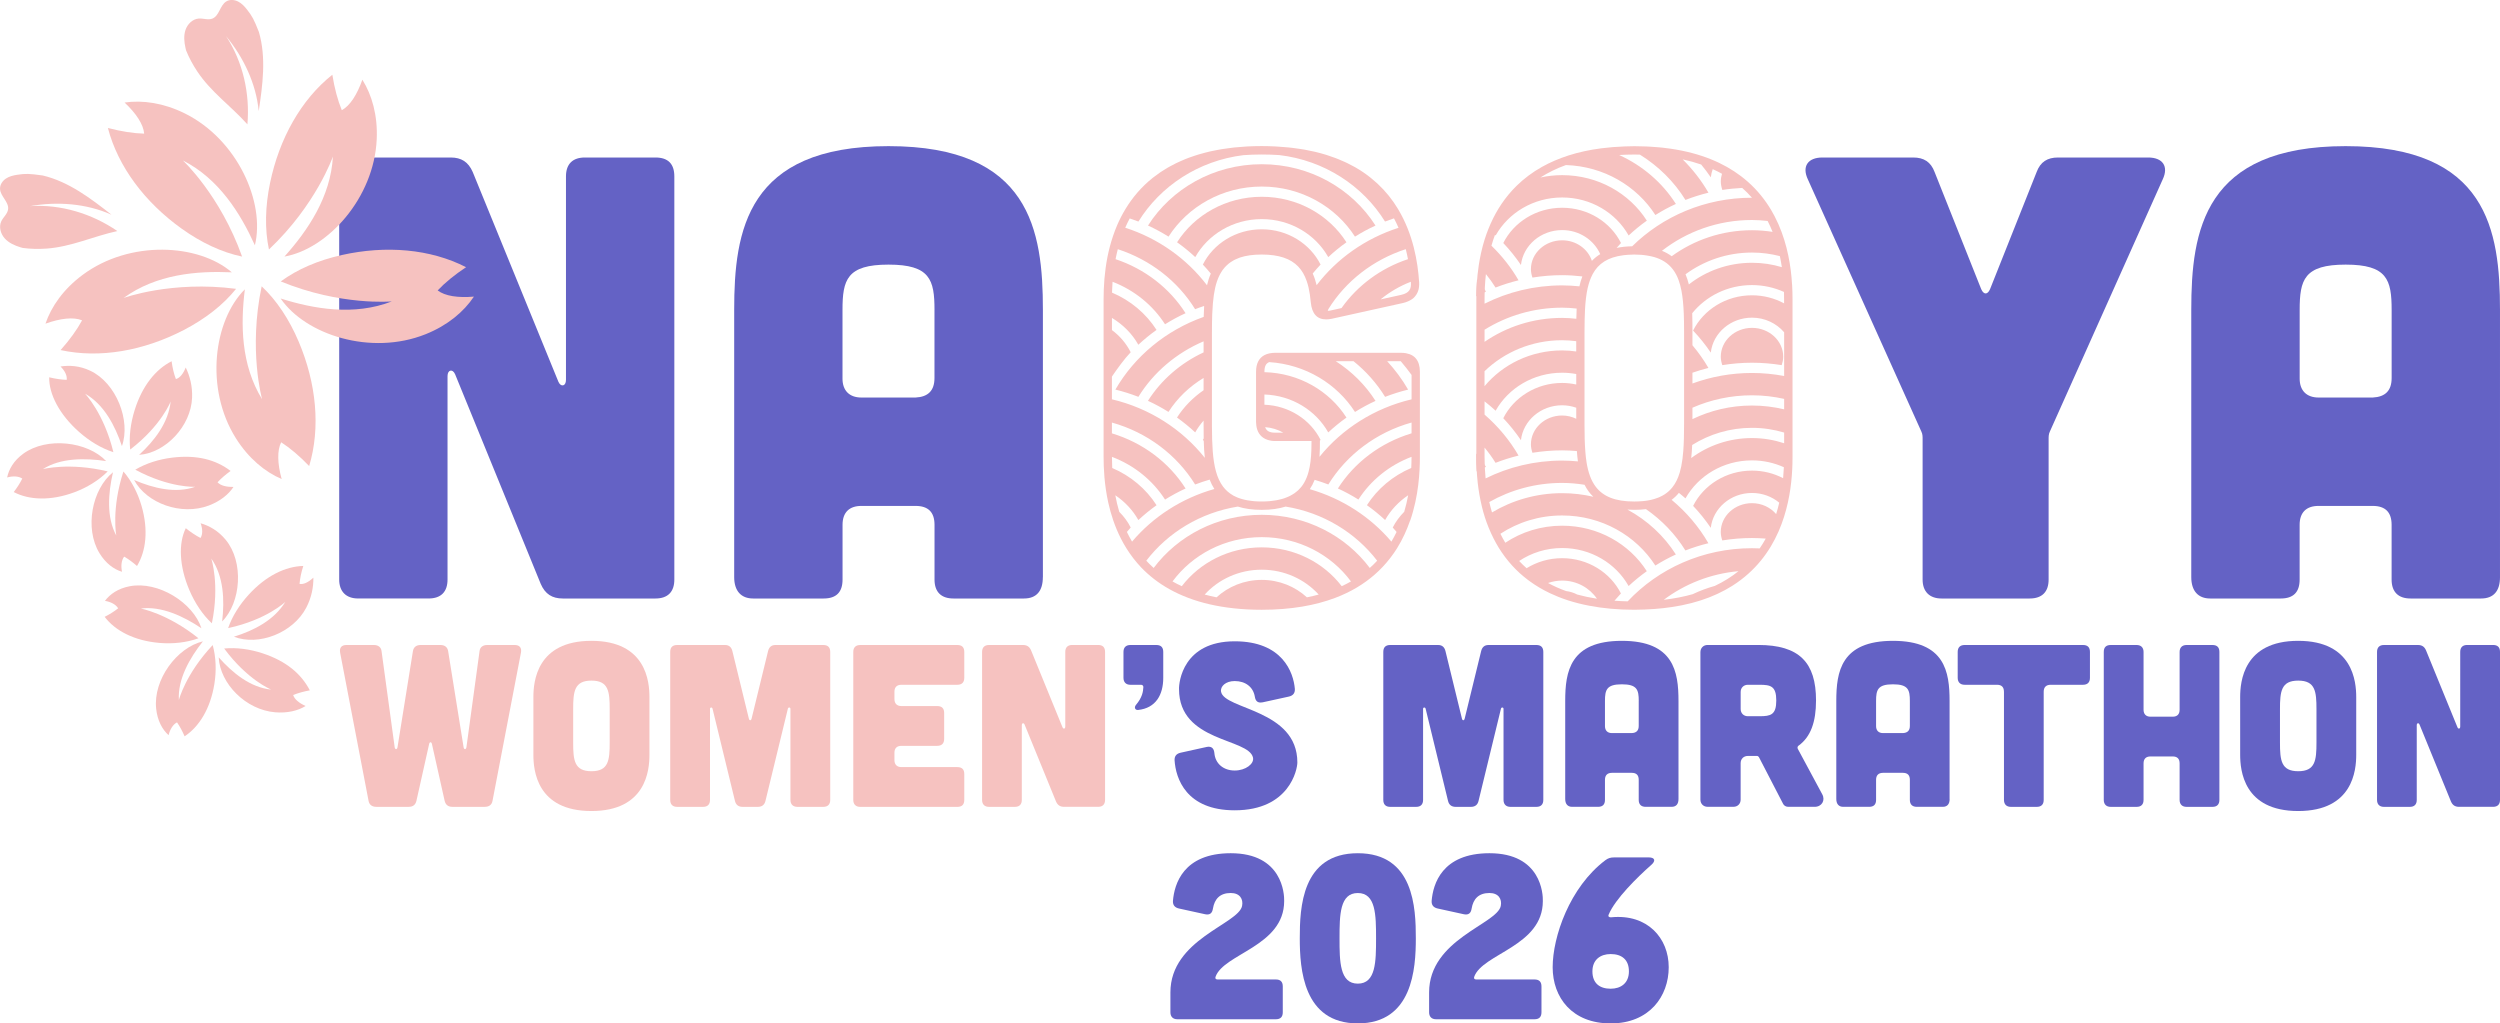 <?xml version="1.0" encoding="UTF-8"?>
<svg id="_レイヤー_2" data-name="レイヤー 2" xmlns="http://www.w3.org/2000/svg" viewBox="0 0 900 368.42">
  <defs>
    <style>
      .cls-1 {
        fill: #f6c2c0;
      }

      .cls-2 {
        fill: #6462c5;
      }
    </style>
  </defs>
  <g id="_ベース" data-name="ベース">
    <g>
      <g>
        <path class="cls-2" d="M375.43,207.75c0,4.99-2.27,7.71-6.8,7.71h-25.4c-4.31,0-6.8-2.27-6.8-6.8v-19.73c0-4.54-2.27-6.8-6.81-6.8h-19.5c-4.31,0-6.8,2.27-6.8,6.8v19.73c0,4.54-2.27,6.8-6.8,6.8h-25.4c-4.31,0-6.81-2.72-6.81-7.71v-96.17c0-28.58,4.54-58.97,55.57-58.97s55.57,30.39,55.57,58.97v96.17ZM336.42,111.59c0-10.89-1.59-16.33-16.56-16.33s-16.56,5.44-16.56,16.33v24.72c0,4.31,2.5,6.8,6.8,6.8h19.5c4.54-.23,6.81-2.49,6.81-7.03v-24.49Z"/>
        <path class="cls-2" d="M688.74,56.7c3.86,0,6.35,1.59,7.71,5.22l16.79,42.19c.91,2.04,2.27,2.04,3.17,0l16.78-42.19c1.36-3.63,3.85-5.22,7.71-5.22h32.43c5.22,0,7.49,3.17,5.22,7.94l-40.6,90.72c-.45.91-.45,1.82-.45,2.72v50.58c0,4.31-2.27,6.8-6.81,6.8h-31.75c-4.31,0-6.8-2.5-6.8-6.8v-50.58c0-.91,0-1.81-.45-2.72l-40.83-90.72c-2.27-4.76,0-7.94,5.22-7.94h32.66Z"/>
        <g>
          <path class="cls-2" d="M162.24,56.7c3.86,0,6.35,1.59,7.94,5.22l30.85,75.53c.91,2.04,2.72,1.59,2.72-.68V63.5c0-4.54,2.49-6.8,6.8-6.8h25.41c4.53,0,6.8,2.27,6.8,6.8v145.16c0,4.31-2.27,6.8-6.8,6.8h-33.34c-3.85,0-6.35-1.59-7.94-5.22l-30.85-75.53c-.91-2.04-2.72-1.59-2.72.68v73.26c0,4.31-2.27,6.8-6.8,6.8h-25.4c-4.31,0-6.8-2.5-6.8-6.8V63.5c0-4.54,2.5-6.8,6.8-6.8h33.34Z"/>
          <path class="cls-2" d="M900,207.75c0,4.99-2.27,7.71-6.81,7.71h-25.4c-4.31,0-6.81-2.27-6.81-6.8v-19.73c0-4.54-2.27-6.8-6.8-6.8h-19.5c-4.31,0-6.81,2.27-6.81,6.8v19.73c0,4.54-2.27,6.8-6.8,6.8h-25.41c-4.31,0-6.8-2.72-6.8-7.71v-96.17c0-28.58,4.54-58.97,55.57-58.97s55.57,30.39,55.57,58.97v96.17ZM860.99,111.59c0-10.89-1.59-16.33-16.55-16.33s-16.56,5.44-16.56,16.33v24.72c0,4.31,2.5,6.8,6.81,6.8h19.5c4.54-.23,6.8-2.49,6.8-7.03v-24.49Z"/>
        </g>
        <g>
          <path class="cls-2" d="M416.28,232.2c1.66,0,2.49.83,2.49,2.5v9.32c0,6.08-2.66,10.9-9.07,11.57-1.08.08-1.5-.92-.75-1.83,2.25-2.66,2.58-4.74,2.66-6.41,0-.5-.33-.83-.83-.83h-3.83c-1.58,0-2.5-.92-2.5-2.5v-9.32c0-1.66.92-2.5,2.5-2.5h9.32Z"/>
          <path class="cls-2" d="M454.48,252.84c-1.67.33-2.5-.42-2.75-2.08-.58-3.41-3.33-5.58-7.24-5.58-3.25,0-5.24,1.91-4.91,3.83,1.17,6.49,27.47,6.33,27.47,25.47,0,2.5-2.83,17.23-22.56,17.23-17.48,0-21.22-11.48-21.64-17.98-.08-1.5.66-2.41,2.16-2.75l9.41-2.08c1.66-.33,2.58.42,2.75,2.16.33,3.99,3.41,6.33,7.33,6.33s7.07-2.42,6.58-4.66c-1.58-7.07-26.63-5.49-26.63-24.63-.08-2.5,1.41-17.23,20.06-17.23,17.15,0,21.14,11.15,21.64,17.15.08,1.5-.66,2.41-2.16,2.75l-9.49,2.08Z"/>
          <path class="cls-2" d="M517.72,232.2c1.5,0,2.33.83,2.66,2.25l5.91,24.22c.17.83.83.83,1,0l5.91-24.22c.33-1.41,1.17-2.25,2.66-2.25h17.23c1.66,0,2.5.83,2.5,2.5v53.27c0,1.58-.83,2.5-2.5,2.5h-9.32c-1.58,0-2.5-.92-2.5-2.5v-32.79c0-.58-.75-.67-.92-.08l-8.07,33.21c-.33,1.42-1.25,2.16-2.75,2.16h-5.49c-1.5,0-2.42-.75-2.75-2.16l-8.07-33.21c-.16-.58-.91-.5-.91.08v32.79c0,1.58-.83,2.5-2.5,2.5h-9.32c-1.67,0-2.5-.92-2.5-2.5v-53.27c0-1.66.83-2.5,2.5-2.5h17.23Z"/>
          <path class="cls-2" d="M604.26,287.63c0,1.83-.83,2.83-2.5,2.83h-9.32c-1.58,0-2.5-.83-2.5-2.5v-7.24c0-1.66-.83-2.5-2.49-2.5h-7.16c-1.58,0-2.5.83-2.5,2.5v7.24c0,1.66-.83,2.5-2.5,2.5h-9.32c-1.58,0-2.49-1-2.49-2.83v-35.29c0-10.48,1.66-21.64,20.39-21.64s20.39,11.15,20.39,21.64v35.29ZM589.95,252.34c0-3.99-.58-5.99-6.08-5.99s-6.08,2-6.08,5.99v9.07c0,1.58.92,2.5,2.5,2.5h7.16c1.66-.08,2.49-.92,2.49-2.58v-8.99Z"/>
          <path class="cls-2" d="M656.02,285.97c1.17,2.16-.17,4.49-2.75,4.49h-9.49c-.83,0-1.58-.42-1.91-1.17l-8.66-16.73c-.17-.25-.42-.42-.67-.42h-3.33c-1.5,0-2.58,1.08-2.58,2.58v13.15c0,1.5-1.08,2.58-2.58,2.58h-9.32c-1.5,0-2.58-1.08-2.58-2.58v-53.1c0-1.5,1.08-2.58,2.58-2.58h18.23c14.81,0,20.81,6.33,20.81,19.97,0,7.74-1.91,13.15-6.33,16.31-.33.25-.42.66-.25,1.08l8.82,16.4ZM629.22,246.52c-1.5,0-2.58,1.08-2.58,2.58v6.16c0,1.5,1.08,2.58,2.58,2.58h4.25c3.99,0,5.99-.5,5.99-5.66s-2-5.66-5.99-5.66h-4.25Z"/>
          <path class="cls-2" d="M701.87,287.63c0,1.83-.83,2.83-2.5,2.83h-9.32c-1.58,0-2.5-.83-2.5-2.5v-7.24c0-1.66-.83-2.5-2.5-2.5h-7.16c-1.58,0-2.5.83-2.5,2.5v7.24c0,1.66-.83,2.5-2.5,2.5h-9.32c-1.58,0-2.5-1-2.5-2.83v-35.29c0-10.48,1.67-21.64,20.39-21.64s20.39,11.15,20.39,21.64v35.29ZM687.55,252.34c0-3.99-.58-5.99-6.08-5.99s-6.08,2-6.08,5.99v9.07c0,1.58.92,2.5,2.5,2.5h7.16c1.67-.08,2.5-.92,2.5-2.58v-8.99Z"/>
          <path class="cls-2" d="M721.42,249.02c0-1.66-.83-2.5-2.5-2.5h-11.65c-1.58,0-2.5-.92-2.5-2.5v-9.32c0-1.66.92-2.5,2.5-2.5h42.61c1.66,0,2.5.83,2.5,2.5v9.32c0,1.58-.83,2.5-2.5,2.5h-11.65c-1.58,0-2.5.83-2.5,2.5v38.95c0,1.58-.83,2.5-2.49,2.5h-9.32c-1.58,0-2.49-.92-2.49-2.5v-38.95Z"/>
          <path class="cls-2" d="M769.18,232.2c1.58,0,2.5.92,2.5,2.5v20.81c0,1.58.91,2.5,2.49,2.5h7.99c1.67,0,2.5-.92,2.5-2.5v-20.81c0-1.58.92-2.5,2.5-2.5h9.32c1.66,0,2.5.83,2.5,2.5v53.27c0,1.58-.83,2.5-2.5,2.5h-9.32c-1.58,0-2.5-.92-2.5-2.5v-13.15c0-1.66-.83-2.5-2.5-2.5h-7.99c-1.58,0-2.49.83-2.49,2.5v13.15c0,1.58-.83,2.5-2.5,2.5h-9.32c-1.58,0-2.5-.92-2.5-2.5v-53.27c0-1.66.83-2.5,2.5-2.5h9.32Z"/>
          <path class="cls-2" d="M848.24,271.74c0,5.5-1.17,20.23-20.89,20.23s-20.89-14.73-20.89-20.23v-20.81c0-5.49,1.17-20.23,20.89-20.23s20.89,14.73,20.89,20.23v20.81ZM833.93,255.34c0-6.41-.41-10.32-6.57-10.32s-6.57,3.91-6.57,10.32v11.98c0,6.41.42,10.32,6.57,10.32s6.57-3.91,6.57-10.32v-11.98Z"/>
          <path class="cls-2" d="M870.45,232.2c1.42,0,2.33.58,2.91,1.91l11.32,27.71c.33.75,1,.58,1-.25v-26.88c0-1.66.92-2.5,2.5-2.5h9.32c1.66,0,2.5.83,2.5,2.5v53.27c0,1.58-.83,2.5-2.5,2.5h-12.24c-1.41,0-2.33-.58-2.91-1.91l-11.32-27.71c-.33-.75-1-.58-1,.25v26.88c0,1.58-.83,2.5-2.49,2.5h-9.32c-1.58,0-2.49-.92-2.49-2.5v-53.27c0-1.66.92-2.5,2.49-2.5h12.24Z"/>
        </g>
        <g>
          <path class="cls-2" d="M459.31,352.61c1.66,0,2.49.83,2.49,2.5v9.32c0,1.66-.83,2.5-2.49,2.5h-35.46c-1.58,0-2.5-.92-2.5-2.5v-7.16c0-19.14,24.47-24.55,25.8-31.13.5-2.5-.83-4.66-4.08-4.66-3.91,0-5.83,2.16-6.41,5.58-.25,1.66-1.08,2.41-2.75,2.08l-9.49-2.08c-1.5-.33-2.25-1.25-2.16-2.75.5-5.99,3.66-17.15,20.81-17.15,18.64,0,19.31,14.73,19.23,17.23,0,16.31-21.81,18.89-24.72,27.3-.17.58.08.92.75.92h20.97Z"/>
          <path class="cls-2" d="M488.81,368.42c-19.72,0-20.89-19.72-20.89-30.63s.66-30.63,20.89-30.63,20.89,19.72,20.89,30.63-1.17,30.63-20.89,30.63ZM482.23,337.8c0,8.41.08,16.31,6.58,16.31s6.57-7.91,6.57-16.31-.08-16.31-6.57-16.31-6.58,7.91-6.58,16.31Z"/>
          <path class="cls-2" d="M552.43,352.61c1.67,0,2.5.83,2.5,2.5v9.32c0,1.66-.83,2.5-2.5,2.5h-35.46c-1.58,0-2.49-.92-2.49-2.5v-7.16c0-19.14,24.47-24.55,25.8-31.13.5-2.5-.83-4.66-4.08-4.66-3.91,0-5.83,2.16-6.41,5.58-.25,1.66-1.08,2.41-2.75,2.08l-9.49-2.08c-1.5-.33-2.25-1.25-2.16-2.75.5-5.99,3.66-17.15,20.81-17.15,18.64,0,19.31,14.73,19.22,17.23,0,16.31-21.8,18.89-24.72,27.3-.17.58.08.92.75.92h20.97Z"/>
          <path class="cls-2" d="M593.5,308.66c2.33,0,2.66,1.25.91,2.75-4.91,4.33-12.98,12.23-15.31,17.89-.25.66.17,1,1,.92,12.98-1.25,20.64,7.49,20.64,17.98s-6.99,20.23-20.89,20.23-20.89-9.32-20.89-20.23,6.08-28.8,18.98-38.53c1-.75,1.91-1,3.08-1h12.49ZM573.27,349.7c0,4.24,2.58,6.24,6.57,6.24,3.66,0,6.57-2,6.57-6.24s-2.58-6.24-6.57-6.24c-3.66,0-6.57,2-6.57,6.24Z"/>
        </g>
      </g>
      <g>
        <g>
          <path class="cls-1" d="M122.45,234.95c-.33-1.75.5-2.75,2.25-2.75h9.9c1.5,0,2.58.75,2.75,2.16l4.74,34.7c.17.83.83.83,1,0l5.57-34.7c.25-1.42,1.25-2.16,2.75-2.16h7.16c1.5,0,2.5.75,2.75,2.16l5.58,34.7c.17.83.83.83,1,0l4.74-34.7c.17-1.42,1.25-2.16,2.75-2.16h9.9c1.75,0,2.58,1,2.25,2.75l-10.24,53.35c-.25,1.42-1.25,2.16-2.75,2.16h-11.73c-1.5,0-2.41-.75-2.75-2.16l-4.58-20.47c-.16-.83-.83-.83-1,0l-4.58,20.47c-.33,1.42-1.25,2.16-2.75,2.16h-11.73c-1.5,0-2.5-.75-2.75-2.16l-10.24-53.35Z"/>
          <path class="cls-1" d="M233.8,271.74c0,5.5-1.17,20.23-20.89,20.23s-20.89-14.73-20.89-20.23v-20.81c0-5.49,1.17-20.23,20.89-20.23s20.89,14.73,20.89,20.23v20.81ZM219.49,255.34c0-6.41-.41-10.32-6.57-10.32s-6.58,3.91-6.58,10.32v11.98c0,6.41.42,10.32,6.58,10.32s6.57-3.91,6.57-10.32v-11.98Z"/>
          <path class="cls-1" d="M261.01,232.2c1.5,0,2.33.83,2.66,2.25l5.91,24.22c.17.83.83.83,1,0l5.91-24.22c.33-1.41,1.17-2.25,2.66-2.25h17.23c1.66,0,2.5.83,2.5,2.5v53.27c0,1.58-.83,2.5-2.5,2.5h-9.32c-1.58,0-2.5-.92-2.5-2.5v-32.79c0-.58-.75-.67-.92-.08l-8.07,33.21c-.33,1.42-1.25,2.16-2.75,2.16h-5.49c-1.5,0-2.42-.75-2.75-2.16l-8.07-33.21c-.16-.58-.91-.5-.91.08v32.79c0,1.58-.83,2.5-2.5,2.5h-9.32c-1.67,0-2.5-.92-2.5-2.5v-53.27c0-1.66.83-2.5,2.5-2.5h17.23Z"/>
          <path class="cls-1" d="M344.64,232.2c1.67,0,2.5.83,2.5,2.5v9.32c0,1.58-.83,2.5-2.5,2.5h-20.14c-1.58,0-2.5.83-2.5,2.5v2.66c0,1.58.92,2.5,2.5,2.5h12.9c1.67,0,2.5.83,2.5,2.5v9.32c0,1.58-.83,2.5-2.5,2.5h-12.9c-1.58,0-2.5.83-2.5,2.49v2.66c0,1.58.92,2.5,2.5,2.5h20.14c1.67,0,2.5.83,2.5,2.5v9.32c0,1.66-.83,2.5-2.5,2.5h-34.96c-1.58,0-2.5-.92-2.5-2.5v-53.27c0-1.66.92-2.5,2.5-2.5h34.96Z"/>
          <path class="cls-1" d="M368.27,232.2c1.42,0,2.33.58,2.91,1.91l11.32,27.71c.33.75,1,.58,1-.25v-26.88c0-1.66.92-2.5,2.5-2.5h9.32c1.66,0,2.5.83,2.5,2.5v53.27c0,1.58-.83,2.5-2.5,2.5h-12.24c-1.41,0-2.33-.58-2.91-1.91l-11.32-27.71c-.33-.75-1-.58-1,.25v26.88c0,1.58-.83,2.5-2.49,2.5h-9.32c-1.58,0-2.49-.92-2.49-2.5v-53.27c0-1.66.92-2.5,2.49-2.5h12.24Z"/>
        </g>
        <path class="cls-1" d="M40.11,77.29c-9.02-4.05-19.53-4.82-29.28-3.08,11.06-.74,22.28,2.7,31.42,8.97-8.75,1.91-16.55,5.67-25.48,6.31-2.83.2-5.73.15-8.58-.23-.29-.07-.57-.15-.85-.24-2.1-.64-4.19-1.58-5.66-3.22-1.46-1.64-2.15-4.12-1.23-6.11.7-1.51,2.22-2.64,2.46-4.3.39-2.68-2.81-4.71-2.9-7.42-.05-1.47.88-2.85,2.1-3.67,1.22-.83,2.7-1.17,4.15-1.39,3.02-.44,4.16-.43,9.1.26,9.42,2.22,17.41,8.35,24.76,14.11Z"/>
        <g>
          <path class="cls-1" d="M65.86,57.77c12.97,6.61,20.7,19.04,25.9,30.53,3.76-15.37-6.22-38.02-25.19-47.45-7.71-3.83-15.27-4.87-21.72-3.94,4.21,3.96,6.78,7.9,7.05,11.2-3.81-.09-8.26-.78-13.06-2.04,3.65,13.96,13.33,26.79,26.57,36.26,7.06,5.05,14.47,8.53,21.74,10.04-7.84-22.08-21.31-34.6-21.31-34.6Z"/>
          <path class="cls-1" d="M119.85,56.34c-.8,14.54-9.04,26.63-17.45,36.03,15.58-2.77,32.26-21.05,33.22-42.22.39-8.6-1.72-15.94-5.17-21.46-1.92,5.45-4.48,9.4-7.4,10.98-1.46-3.52-2.63-7.87-3.41-12.77-11.29,8.98-19.11,23.03-22.42,38.96-1.76,8.49-1.95,16.68-.4,23.95,17.03-16.09,23.03-33.47,23.03-33.47Z"/>
          <path class="cls-1" d="M141.05,108.51c-13.58,5.26-27.99,2.73-40.02-1.05,8.94,13.05,32.48,20.72,52.16,12.87,7.99-3.19,13.81-8.13,17.42-13.55-5.76.5-10.41-.21-13.05-2.22,2.61-2.78,6.09-5.63,10.23-8.37-12.84-6.59-28.86-7.93-44.74-4.38-8.47,1.89-16,5.1-21.98,9.51,21.68,8.88,39.99,7.19,39.99,7.19Z"/>
          <path class="cls-1" d="M94.34,143.7c-7.63-12.4-7.75-27.04-6.19-39.55-11.22,11.15-14.51,35.69-3.23,53.62,4.58,7.28,10.49,12.12,16.48,14.69-1.53-5.58-1.67-10.27-.18-13.24,3.21,2.06,6.64,4.97,10.08,8.55,4.16-13.82,2.58-29.81-3.78-44.8-3.39-7.98-7.9-14.82-13.32-19.9-4.82,22.93.15,40.63.15,40.63Z"/>
          <path class="cls-1" d="M44.49,107.27c11.78-8.56,26.36-9.81,38.96-9.23-11.99-10.33-36.7-11.71-53.71.92-6.91,5.13-11.27,11.4-13.37,17.56,5.44-1.95,10.11-2.46,13.18-1.2-1.81,3.36-4.44,7.01-7.74,10.71,14.1,3.08,29.92.27,44.37-7.23,7.7-4,14.17-9.03,18.81-14.82-23.23-3.03-40.5,3.29-40.5,3.29Z"/>
        </g>
        <g>
          <path class="cls-1" d="M76.05,201.05c4.48,6.33,4.83,15.02,3.92,22.67,6.81-6.83,7.91-21.4,1.25-29.43-2.7-3.26-5.89-5.01-9-5.92.73,2,.81,3.99-.04,5.3-1.75-.9-3.58-2.13-5.3-3.52-2.66,5.41-2.41,13.6,1.3,22.31,1.98,4.64,4.76,8.83,8.09,11.93,2.9-14.06-.22-23.34-.22-23.34Z"/>
          <path class="cls-1" d="M102.73,216.65c-3.98,6.56-11.24,10.31-18.52,12.57,8.89,3.45,21.32-1.37,26.05-10.47,1.92-3.7,2.6-7.38,2.56-10.8-1.78,1.66-3.5,2.51-4.98,2.26.16-1.97.6-4.18,1.35-6.47-6.44.17-13.39,3.51-19.6,10.28-3.31,3.61-5.99,7.81-7.46,12.1,13.91-3.01,20.61-9.47,20.61-9.47Z"/>
          <path class="cls-1" d="M97.61,248.25c-7.44-.74-13.85-5.94-18.88-11.61.49,9.49,9.74,18.92,20.37,19.79,4.32.35,8.12-.54,10.92-2.27-2.37-1.07-4.01-2.42-4.48-3.96,1.8-.72,3.88-1.29,6-1.68-3.13-5.99-8.52-10.52-16.98-13.32-4.51-1.49-9.36-2.17-13.86-1.74,8.41,11.38,16.91,14.78,16.91,14.78Z"/>
          <path class="cls-1" d="M64.39,252c-.43-7.52,3.88-15.08,8.66-21.12-9.41,2.26-17.96,13.84-16.83,24.28.46,4.24,2.19,7.47,4.47,9.5.53-2.12,1.57-3.85,3.04-4.61,1.05,1.51,1.98,3.28,2.73,5.03,5.25-3.49,9.26-9.93,10.71-18.82.77-4.74.61-9.68-.6-14.04-9.81,10.44-12.17,19.77-12.17,19.77Z"/>
          <path class="cls-1" d="M50.64,219.08c7.5-.98,15.47,2.8,21.88,7.1-3-9.22-15.54-17.1-25.84-15.13-4.18.8-7.09,2.84-8.9,5.26,2.06.34,3.91,1.27,4.76,2.68-1.44,1.15-3.15,2.2-4.86,3.07,3.76,4.99,10.63,8.61,19.7,9.39,4.83.42,9.8-.12,14.07-1.67-11.2-8.97-20.8-10.71-20.8-10.71Z"/>
        </g>
        <path class="cls-1" d="M93.14,40.01c-.93-9.85-5.44-19.36-11.76-26.99,6.1,9.26,8.64,20.71,7.69,31.75-5.98-6.67-13.1-11.6-18.05-19.05-1.57-2.36-2.96-4.91-4.03-7.58-.08-.28-.15-.57-.21-.86-.48-2.14-.7-4.42,0-6.51.71-2.08,2.52-3.9,4.71-4.09,1.66-.14,3.39.63,4.95.02,2.53-.98,2.71-4.76,5.02-6.18,1.25-.77,2.91-.64,4.23.02,1.32.65,2.35,1.77,3.25,2.92,1.87,2.41,2.43,3.41,4.26,8.04,2.72,9.29,1.33,19.26-.06,28.5Z"/>
        <g>
          <path class="cls-1" d="M30.67,141.76c6.75,3.81,10.77,11.52,13.22,18.83,3.25-9.08-1.99-22.73-11.43-27.14-3.83-1.79-7.47-2.01-10.67-1.51,1.52,1.5,2.44,3.27,2.22,4.81-1.97-.06-4.15-.4-6.3-.92-.1,6.03,3.62,13.33,10.7,19.62,3.77,3.35,8.07,5.95,12.41,7.34-3.38-13.95-10.16-21.01-10.16-21.01Z"/>
          <path class="cls-1" d="M61.45,144.47c-.79,7.63-5.76,14.12-11.38,19.28,9.51-.68,18.69-10.34,19.08-20.59.16-4.16-.8-7.78-2.29-10.86-.9,2.26-2.09,3.76-3.54,4.17-.7-1.85-1.24-4.03-1.54-6.42-5.75,2.9-10.61,8.89-13.33,17.66-1.45,4.68-2.08,9.62-1.58,14.13,11.29-8.66,14.59-17.36,14.59-17.36Z"/>
          <path class="cls-1" d="M70.31,175.24c-7.05,2.5-15.06.54-22.03-2.44,4.5,8.37,16.89,12.95,26.87,9.2,4.05-1.52,7.11-3.96,8.91-6.71-2.6.05-4.66-.48-5.75-1.67,1.32-1.42,2.96-2.82,4.71-4.08-5.39-4.09-12.19-5.87-21.04-4.79-4.72.58-9.39,2.03-13.28,4.34,12.47,6.7,21.61,6.15,21.61,6.15Z"/>
          <path class="cls-1" d="M41.87,192.81c-3.6-6.62-2.93-15.29-1.19-22.8-7.55,6.06-10.34,20.18-4.86,29.15,2.23,3.64,5.17,5.81,8.1,6.68-.43-2.14-.22-4.15.78-5.46,1.59.92,3.19,2.12,4.62,3.38,3.26-5.39,4.14-12.94,1.65-21.59-1.33-4.61-3.58-9.01-6.54-12.44-4.41,13.63-2.56,23.08-2.56,23.08Z"/>
          <path class="cls-1" d="M15.39,168.91c6.36-4.09,15.18-4.07,22.82-2.92-6.65-7.06-21.35-8.83-29.83-2.66-3.44,2.51-5.2,5.59-5.81,8.56,2.01-.57,4.08-.52,5.45.4-.81,1.66-1.91,3.34-3.08,4.85,5.53,2.9,13.29,3.25,21.82.08,4.55-1.69,8.81-4.29,12.01-7.52-13.96-3.33-23.38-.8-23.38-.8Z"/>
        </g>
        <g>
          <path class="cls-1" d="M454.23,67.16c14.21,0,26.64,7.24,33.56,18.03,2.36-1.48,4.83-2.82,7.39-3.99-8.39-13.2-23.58-22.08-40.95-22.08s-32.56,8.88-40.95,22.08c2.57,1.17,5.03,2.51,7.39,3.99,6.92-10.79,19.35-18.03,33.56-18.03Z"/>
          <path class="cls-1" d="M454.23,78.88c10.36,0,19.37,5.55,23.94,13.68,2.06-1.91,4.24-3.7,6.55-5.34-6.25-9.8-17.56-16.38-30.49-16.38s-24.24,6.58-30.49,16.38c2.31,1.64,4.5,3.42,6.55,5.34,4.57-8.13,13.58-13.68,23.94-13.68Z"/>
          <path class="cls-1" d="M507.68,187.4c3.05-8.89,3.48-17.56,3.48-22.96v-30.62c0-2.04-.49-3.6-1.41-4.73h0c-.28-.34-.6-.64-.96-.89,0,0,0,0-.01-.01-.34-.24-.72-.44-1.14-.61-.04-.01-.07-.03-.11-.05-.39-.14-.81-.25-1.26-.34-.08-.02-.15-.04-.23-.05-.53-.08-1.08-.13-1.69-.13h-45.36c-.68,0-1.3.08-1.89.19-.13.03-.26.06-.39.09-.53.13-1.01.3-1.45.53-.03.02-.06.03-.09.04-1.92,1.03-2.99,3.01-2.99,5.95v.23h0v8.04h0v3.68h0v6.2c0,.41.04.8.09,1.17.27,2.28,1.36,3.93,3.12,4.83.04.02.08.04.12.06.29.14.58.27.9.36.14.04.28.07.43.11.25.06.49.13.76.17.44.07.9.11,1.39.11h13.16c0,1.15-.02,2.29-.06,3.41h0c-.1,2.72-.37,5.34-1.02,7.72h0c-.19.7-.41,1.38-.68,2.03h0c-.49,1.21-1.1,2.33-1.9,3.33-.05.07-.12.13-.17.19-.3.36-.62.71-.97,1.04-.15.14-.32.27-.48.4-.28.24-.57.48-.88.69-.2.14-.41.26-.62.39-.31.19-.63.38-.97.55-.23.12-.48.23-.73.34-.36.16-.73.3-1.12.44-.27.09-.54.19-.82.27-.42.13-.87.23-1.33.33-.29.06-.58.13-.88.19-.53.09-1.09.16-1.66.23-.28.03-.54.07-.84.1-.88.07-1.81.12-2.8.12,0,0,0,0,0,0-.97,0-1.87-.04-2.74-.11-.32-.03-.61-.07-.92-.11-.51-.06-1.02-.12-1.5-.21-.36-.07-.71-.14-1.05-.22-.37-.09-.72-.18-1.07-.28-.37-.11-.73-.23-1.07-.35-.25-.09-.49-.2-.73-.31-.38-.17-.76-.33-1.1-.52-.08-.05-.16-.1-.24-.15-1.4-.82-2.56-1.85-3.49-3.09-2.3-3.06-3.3-7.36-3.72-12.71-.21-2.71-.28-5.69-.29-8.91,0-.38,0-.75,0-1.14v-32.66c0-.07,0-.13,0-.19,0-2.28.03-4.43.1-6.47.05-1.36.13-2.65.24-3.89h0c.09-1.04.2-2.05.34-3.01.26-1.77.62-3.4,1.11-4.87.11-.34.25-.65.37-.98.1-.26.2-.51.32-.76.14-.3.28-.59.43-.87.14-.25.28-.5.43-.74.15-.25.31-.51.47-.74.26-.37.54-.71.84-1.04.19-.22.41-.42.62-.63.27-.26.54-.51.83-.74.19-.15.4-.3.61-.44.3-.21.61-.4.94-.59.21-.12.42-.24.65-.35.44-.21.9-.41,1.38-.58.14-.05.27-.12.42-.17,2.13-.71,4.7-1.08,7.82-1.08s5.68.38,7.82,1.08c.54.18,1.05.38,1.54.6,0,0,.02,0,.03.01.48.22.94.47,1.37.73,0,0,.02.01.03.02.43.26.84.55,1.22.86,0,0,.02.01.03.02.38.31.74.63,1.07.98,0,0,.02.02.02.02.33.35.65.72.94,1.11,0,0,.01.02.02.02.29.39.56.8.81,1.23,0,0,0,.01.01.02.25.43.48.88.7,1.36,0,0,0,.01,0,.02.22.48.41.97.59,1.49.51,1.45.87,3.06,1.13,4.81.14.92.25,1.86.34,2.86,0,0,0,0,0,.01.39,4.02,2.23,6.1,5.52,6.1.6,0,1.26-.07,1.96-.21l25.63-5.67c.68-.15,1.28-.36,1.85-.6.14-.06.28-.12.41-.19.54-.26,1.04-.55,1.46-.9,0,0,0,0,0,0,.42-.35.76-.76,1.06-1.2.07-.11.14-.22.21-.33.27-.46.5-.95.65-1.5,0,0,0,0,0,0h0c.22-.82.31-1.75.25-2.77-.48-7.45-2.18-17.32-7.53-26.24-.04-.06-.08-.13-.11-.19-.47-.77-.96-1.54-1.49-2.3-.01-.02-.02-.03-.03-.05-1.09-1.57-2.31-3.09-3.67-4.56-.06-.07-.13-.14-.2-.2-.58-.62-1.2-1.23-1.83-1.83-.15-.14-.31-.28-.46-.42-.59-.54-1.21-1.07-1.85-1.59-.16-.13-.32-.27-.49-.4-.78-.61-1.58-1.21-2.42-1.78-.02-.02-.04-.03-.07-.05-.89-.6-1.82-1.18-2.79-1.74-.16-.09-.34-.18-.5-.27-.78-.43-1.58-.86-2.41-1.26-.3-.15-.61-.29-.92-.43-.74-.34-1.5-.67-2.28-.98-.34-.14-.69-.28-1.04-.41-.86-.32-1.74-.63-2.64-.92-.28-.09-.55-.19-.84-.28-1.2-.37-2.45-.71-3.74-1.02-.21-.05-.43-.09-.64-.14-1.08-.25-2.19-.47-3.33-.68-.45-.08-.92-.15-1.38-.22-.95-.15-1.92-.29-2.92-.41-.52-.06-1.04-.12-1.57-.17-1.03-.1-2.1-.19-3.18-.25-.49-.03-.98-.07-1.48-.1-1.59-.08-3.21-.13-4.89-.13h0s0,0,0,0c-1.76,0-3.45.05-5.11.13-.55.03-1.06.08-1.6.12-1.08.07-2.16.15-3.2.26-.61.06-1.18.15-1.77.23-.92.12-1.84.24-2.73.38-.59.1-1.17.21-1.74.32-.84.16-1.67.32-2.47.5-.56.13-1.11.27-1.65.41-.78.2-1.54.4-2.29.63-.51.15-1.02.31-1.52.48-.74.24-1.46.49-2.16.75-.46.17-.92.35-1.36.53-.71.29-1.4.59-2.07.9-.4.18-.8.36-1.18.55-.7.34-1.38.7-2.04,1.07-.32.18-.65.35-.96.53-.72.42-1.41.86-2.09,1.3-.22.15-.46.29-.67.44-.81.56-1.6,1.13-2.35,1.72-.06.05-.13.09-.19.14-4.21,3.35-7.42,7.22-9.88,11.28,0,0,0,0,0,0-1.16,1.91-2.16,3.87-3,5.84,0,0,0,0,0,0,0,0,0,0,0,0-.53,1.23-.99,2.46-1.41,3.69-.04.11-.07.22-.11.32-.41,1.23-.78,2.46-1.1,3.67,0,0,0,0,0,0h0c-.32,1.21-.59,2.41-.83,3.58h0s0,0,0,0c-.28,1.41-.51,2.79-.69,4.13,0,0,0,.01,0,.02-.18,1.34-.32,2.63-.43,3.86,0,0,0,0,0,0h0c-.11,1.35-.19,2.62-.23,3.81h0c-.05,1.25-.07,2.4-.07,3.44,0,.02,0,.04,0,.06v5.14h0v4.07h0s0,10.26,0,10.26h0v15.92h0v8.25h0v3.79h0v8.3h0v.99c0,4.09.25,10.06,1.69,16.57,0,0,0,0,0,0,0,0,0,0,0,0,.46,2.09,1.05,4.23,1.79,6.39,0,.03.02.05.03.08.75,2.16,1.65,4.33,2.74,6.47,0,0,0,0,0,0h0c1.18,2.32,2.59,4.61,4.26,6.8.1.13.2.26.3.4.85,1.09,1.76,2.16,2.75,3.2,0,0,0,0,0,0h0c1.38,1.44,2.91,2.82,4.58,4.12,0,0,0,0,0,0h0c3.41,2.65,7.47,4.96,12.27,6.78.03.01.07.03.1.04,2.38.9,4.94,1.67,7.7,2.31h0s0,0,0,0c5.44,1.24,11.62,1.96,18.7,1.96,10.68,0,19.34-1.6,26.4-4.26.03-.01.06-.03.1-.04,5.72-2.16,10.37-5.03,14.14-8.33,0,0,0,0,0,0h0c2.07-1.81,3.89-3.75,5.47-5.78.1-.13.2-.26.3-.39.83-1.09,1.61-2.19,2.31-3.32h0c2.02-3.24,3.54-6.61,4.7-9.96,0-.03.02-.05.03-.08ZM458.99,155.76c-1.95,0-3.08-.62-3.54-1.99,2.38.18,4.6.88,6.53,1.99h-2.99ZM475.14,158.67c.09-.1.18-.21.27-.31-3.63-7.23-11.28-12.32-20.22-12.66v-3.68c9.95.33,18.55,5.77,22.98,13.65,2.06-1.91,4.24-3.7,6.56-5.34-6.1-9.55-17-16.03-29.53-16.35v-.16c0-1.9.5-2.97,1.71-3.46,13.09.84,24.41,7.84,30.89,17.95,2.36-1.48,4.83-2.82,7.39-3.99-3.63-5.71-8.53-10.58-14.33-14.3h6.39c4.52,3.62,8.37,7.97,11.39,12.85,2.68-1.04,5.44-1.92,8.28-2.61-2.12-3.68-4.66-7.11-7.55-10.24h4.89c1.38,1.63,2.79,3.41,3.91,4.96v8.78c-13.37,3.16-24.99,10.59-33.15,20.69.15-2.05.15-4,.15-5.67,0-.03,0-.06,0-.09ZM478.82,111.82c-.31.06-.56.07-.83.09l.21-.6c6.23-10.08,16.11-17.79,27.88-21.61.29,1.16.56,2.36.79,3.6-9.85,3.27-18.2,9.51-23.93,17.61l-4.12.91ZM507.93,101.77c.12,2.13-.44,3.7-3.55,4.39l-7.38,1.63c3.22-2.65,6.89-4.81,10.89-6.35,0,.11.02.22.03.33ZM406.7,78.64c1.06.35,2.1.72,3.13,1.12,7.91-12.8,21.68-21.92,37.78-23.9,2.12-.15,4.31-.24,6.61-.24,2.07,0,4.19.07,6.32.21,16.22,1.91,30.11,11.05,38.07,23.93,1.06-.41,2.13-.79,3.22-1.15.59,1.08,1.12,2.22,1.64,3.4-11.94,3.84-22.21,11.12-29.48,20.65-.35-1.44-.8-2.85-1.41-4.19.91-1.1,1.84-2.18,2.83-3.22-3.76-7.49-11.83-12.7-21.19-12.7s-17.43,5.21-21.19,12.7c1,1.05,1.94,2.14,2.86,3.25-.58,1.31-1.02,2.72-1.37,4.2-7.25-9.54-17.51-16.87-29.44-20.72.5-1.13,1.03-2.25,1.62-3.35ZM400.3,135.56c1.9-2.8,4.41-6.29,6.75-8.75-1.57-3.13-3.89-5.86-6.75-7.98v-4.38c3.98,2.39,7.28,5.7,9.5,9.66,2.06-1.91,4.24-3.7,6.55-5.34-3.76-5.89-9.35-10.61-16.03-13.43.04-1.29.1-2.59.2-3.9,7.89,3.04,14.5,8.45,18.89,15.3,2.36-1.48,4.83-2.82,7.39-3.99-5.72-9-14.62-15.92-25.2-19.45.23-1.2.5-2.4.81-3.59,11.75,3.83,21.62,11.53,27.83,21.6,1.07-.42,2.15-.8,3.25-1.16-.08,1.29-.13,2.6-.16,3.93-13.59,4.82-24.87,14.19-31.79,26.17,2.84.69,5.6,1.57,8.28,2.61,5.43-8.79,13.64-15.79,23.47-19.98v3.98c-8.31,3.87-15.27,9.94-20.03,17.44,2.57,1.17,5.03,2.51,7.39,3.99,3.17-4.95,7.5-9.13,12.64-12.22v4.41c-3.83,2.65-7.11,5.98-9.57,9.84,2.31,1.64,4.5,3.42,6.55,5.34.85-1.51,1.87-2.92,3.02-4.24v.99c0,1.81,0,3.63.04,5.43-.09.18-.21.34-.3.52.11.12.21.25.32.37.05,2.08.16,4.12.38,6.09-8.18-10.29-19.91-17.87-33.44-21.07v-8.19ZM402.93,184.25c-.58-1.96-1.05-3.95-1.42-5.95,3.44,2.31,6.3,5.36,8.3,8.92,2.06-1.91,4.24-3.7,6.55-5.34-3.75-5.87-9.31-10.57-15.96-13.4-.06-1.35-.1-2.69-.1-4.01,7.99,3.02,14.69,8.47,19.12,15.38,2.36-1.48,4.83-2.82,7.39-3.99-5.95-9.37-15.36-16.48-26.52-19.85v-3.89c12.7,3.55,23.36,11.63,29.96,22.3,1.71-.66,3.46-1.24,5.23-1.76.46,1.2,1.02,2.33,1.69,3.38-11.81,3.34-22.08,10.03-29.63,18.94-.67-1.14-1.3-2.3-1.86-3.48.46-.52.89-1.08,1.38-1.59-1.05-2.1-2.47-3.99-4.13-5.66ZM470.49,215.04c-4.22-3.86-9.93-6.28-16.27-6.28s-12.05,2.41-16.27,6.28c-1.47-.29-2.89-.63-4.26-1,4.98-5.48,12.33-8.95,20.52-8.95s15.54,3.48,20.52,8.95c-1.36.37-2.78.71-4.25,1ZM454.23,197.05c-11.84,0-22.31,5.53-28.79,13.98-1.15-.54-2.27-1.1-3.33-1.71,7.12-9.63,18.85-15.95,32.12-15.95s25,6.32,32.12,15.95c-1.06.61-2.18,1.17-3.33,1.71-6.48-8.45-16.95-13.98-28.79-13.98ZM454.23,185.33c-16.04,0-30.22,7.57-38.91,19.13-.94-.84-1.82-1.71-2.66-2.6,7.77-10.13,19.48-17.31,32.96-19.49,2.38.76,5.21,1.18,8.6,1.18s6.23-.43,8.61-1.18c13.47,2.18,25.18,9.37,32.95,19.49-.83.9-1.72,1.77-2.66,2.6-8.68-11.56-22.87-19.13-38.9-19.13ZM471.53,176.1c.71-1.06,1.29-2.19,1.75-3.36,1.67.5,3.32,1.05,4.92,1.67,6.59-10.67,17.26-18.76,29.96-22.3v3.89c-11.16,3.37-20.56,10.48-26.52,19.85,2.57,1.17,5.03,2.51,7.39,3.99,4.43-6.92,11.13-12.36,19.12-15.38,0,1.32-.03,2.66-.1,4.01-6.65,2.83-12.21,7.53-15.96,13.4,2.31,1.64,4.5,3.42,6.55,5.34,2-3.56,4.86-6.6,8.3-8.92-.37,2-.84,3.99-1.42,5.95-1.66,1.68-3.08,3.57-4.13,5.67.48.51.91,1.06,1.38,1.59-.56,1.18-1.19,2.34-1.86,3.48-7.5-8.85-17.69-15.51-29.39-18.88Z"/>
        </g>
        <path class="cls-1" d="M531.73,100.48c-.19,2.31-.27,4.41-.29,6.22,1.15-.61,2.32-1.2,3.51-1.74-.99-1.55-2.06-3.05-3.23-4.48Z"/>
        <path class="cls-1" d="M531.43,163.21v1.22c0,1.52.04,3.32.15,5.29,1.1-.58,2.23-1.14,3.37-1.66-1.07-1.69-2.24-3.31-3.52-4.85Z"/>
        <g>
          <path class="cls-1" d="M645.14,102.46c0-.09-.01-.17-.02-.26-.04-.66-.09-1.35-.15-2.05-.01-.13-.02-.26-.03-.39-.6-6.46-2.17-14.41-6.09-21.93,0-.01-.02-.03-.02-.04-.38-.73-.79-1.46-1.22-2.19,0,0,0,0,0,0-2.15-3.61-4.89-7.07-8.38-10.16-.02-.02-.05-.04-.07-.06-.75-.66-1.54-1.31-2.36-1.93-.01-.01-.03-.02-.04-.03-6.17-4.69-14.37-8.28-25.29-9.88-.99-.14-2-.27-3.03-.39-.59-.06-1.2-.11-1.8-.16-.8-.07-1.62-.13-2.45-.18-.51-.03-1.01-.06-1.53-.08-1.39-.06-2.8-.1-4.27-.1-1.17,0-2.28.04-3.41.08h0c-2.97.1-5.77.33-8.43.67h0s0,0,0,0c-4.34.56-8.27,1.43-11.81,2.56,0,0,0,0,0,0-3.54,1.13-6.71,2.51-9.54,4.09,0,0,0,0-.01,0,0,0,0,0,0,0-3.57,2-6.61,4.31-9.19,6.84,0,0,0,0,0,0,0,0,0,0,0,0-4.18,4.1-7.17,8.73-9.29,13.47-.02.03-.03.07-.05.1-.3.66-.58,1.32-.84,1.99,0,0,0,0,0,0h0c-.49,1.23-.94,2.46-1.32,3.69h0s-.02.06-.03.09c-.24.77-.46,1.53-.67,2.29-.03.12-.06.24-.09.37-.18.68-.34,1.35-.49,2.02-.02.1-.04.2-.07.31-.15.69-.29,1.38-.42,2.06-.01.05-.02.11-.03.16-.13.72-.25,1.44-.36,2.14,0,0,0,.01,0,.02,0,0,0,0,0,0-.72,4.75-.86,9.01-.86,12.14v56.7c0,2.5.1,5.71.49,9.3,0,0,0,0,0,0,0,0,0,.01,0,.02.15,1.34.34,2.73.59,4.17,0,0,0,.01,0,.02.25,1.44.55,2.91.91,4.41,0,0,0,0,0,.01,0,0,0,0,0,0,.3,1.24.64,2.5,1.05,3.77,0,0,0,0,0,0,0,0,0,0,0,.01.39,1.24.85,2.48,1.35,3.73.03.08.06.16.1.24.52,1.27,1.1,2.54,1.74,3.8,0,0,0,0,0,0,0,0,0,0,0,0,.56,1.09,1.16,2.18,1.81,3.25,0,0,0,0,0,0,0,0,0,0,0,0,.68,1.1,1.42,2.18,2.21,3.25.07.09.13.17.2.26,1.5,1.98,3.21,3.89,5.17,5.67h0s0,0,0,0c.91.83,1.88,1.62,2.9,2.4.21.16.41.31.63.47,2.18,1.59,4.6,3.04,7.29,4.33,0,0,0,0,0,0,0,0,0,0,0,0,1.01.48,2.07.94,3.16,1.38.02,0,.04.01.06.02,1.09.43,2.23.84,3.4,1.22,0,0,0,0,0,0,2.37.76,4.92,1.41,7.64,1.93h0c4.82.92,10.17,1.44,16.19,1.44,1.29,0,2.54-.04,3.76-.09,4.66-.17,8.91-.66,12.79-1.42.16-.03.34-.06.5-.09,1.03-.21,2.03-.44,3.01-.69.22-.05.44-.11.66-.16.94-.25,1.84-.51,2.73-.79.23-.07.46-.14.69-.22.87-.28,1.71-.59,2.53-.9.22-.08.44-.17.65-.25.82-.32,1.61-.66,2.38-1.02.19-.09.38-.18.57-.27.78-.37,1.54-.75,2.27-1.14.15-.08.3-.16.45-.25.75-.42,1.49-.85,2.2-1.29.09-.06.18-.12.27-.17,8.16-5.21,13.25-12.18,16.4-19.32.02-.05.05-.11.07-.16,1.5-3.43,2.56-6.9,3.3-10.23.02-.07.03-.15.05-.22.16-.74.31-1.48.44-2.2.02-.09.03-.18.05-.26.13-.72.25-1.44.35-2.14,0-.06.02-.12.03-.18.49-3.39.69-6.49.76-9.12,0-.06,0-.12,0-.18.02-.83.03-1.63.03-2.36v-56.7c0-1.52-.04-3.3-.15-5.27ZM606.16,112.72s0,.04,0,.07c.04.98.07,2,.08,3.04h0c.02,1.27.03,2.57.03,3.93v32.66s0,.02,0,.03c0,0,0,0,0,0,0,1.79-.02,3.5-.06,5.14,0,.03,0,.07,0,.1-.04,1.65-.12,3.22-.23,4.72h0c-.15,1.98-.39,3.81-.73,5.49h0c-.15.75-.33,1.47-.53,2.16,0,.01,0,.02-.01.04-.62,2.08-1.47,3.87-2.66,5.35h0c-.77.97-1.69,1.81-2.78,2.52,0,0,0,0,0,0-.59.38-1.23.72-1.92,1.02-.13.06-.26.11-.39.16-.45.18-.92.34-1.42.49-.38.11-.76.22-1.17.31-.27.06-.56.12-.84.17-.64.12-1.31.22-2.02.28-.18.02-.37.03-.55.04-.83.06-1.69.11-2.62.11-6.95,0-11.19-1.85-13.81-5.24-1.76-2.28-2.79-5.25-3.37-8.85-.19-1.18-.32-2.45-.43-3.77-.24-2.98-.31-6.27-.31-9.86,0-.14,0-.26,0-.4v-32.66c0-1.6.02-3.12.05-4.6.03-1.29.07-2.53.13-3.73.03-.61.08-1.2.12-1.79.02-.23.04-.46.06-.69.05-.52.1-1.03.16-1.53.03-.28.07-.55.11-.83.06-.45.12-.91.2-1.34.35-2.01.85-3.8,1.54-5.39.18-.42.38-.83.59-1.23,2.02-3.73,5.43-6.06,11.1-6.76.51-.06,1.04-.11,1.58-.15.73-.05,1.47-.09,2.27-.09.88,0,1.7.05,2.5.1.34.03.68.06,1.01.1.37.04.71.1,1.06.15.93.15,1.81.33,2.62.56h0c1.41.41,2.64.97,3.7,1.65h0c1.19.76,2.18,1.69,3.01,2.78,0,0,.01.01.02.02.4.53.76,1.09,1.08,1.69.01.03.03.05.05.08.33.62.62,1.27.88,1.97h0c.45,1.21.79,2.54,1.07,3.96h0c.45,2.39.7,5.07.82,8.02ZM567.44,126.53c-1.66-.24-3.35-.38-5.08-.38-11.32,0-21.4,5.05-27.93,12.88v-5.39c7.13-6.88,17-11.16,27.93-11.16,1.73,0,3.41.14,5.08.35v3.7ZM636.35,79.55c.65,1.28,1.25,2.59,1.78,3.92-2.42-.37-4.88-.59-7.41-.59-10.88,0-20.87,3.52-28.91,9.36-1.02-.76-2.18-1.42-3.51-1.95,8.87-6.9,20.12-11.09,32.42-11.09,1.91,0,3.78.15,5.63.35ZM606.79,98.74c6.64-4.88,14.92-7.82,23.93-7.82,3.47,0,6.83.46,10.03,1.28.28,1.32.52,2.65.72,3.98-3.39-1.02-7-1.58-10.75-1.58-8.64,0-16.55,2.94-22.73,7.8-.32-1.28-.71-2.51-1.2-3.66ZM534.44,107.73c0-2.97.15-6.01.49-9.06,1.24,1.55,2.42,3.16,3.47,4.85,2.68-1.04,5.44-1.92,8.28-2.61-2.64-4.58-5.95-8.75-9.76-12.46.37-1.31.79-2.61,1.27-3.89.08.07.16.14.24.21,4.57-8.13,13.58-13.68,23.94-13.68s19.37,5.55,23.94,13.68c2.06-1.91,4.24-3.7,6.55-5.34-6.25-9.8-17.56-16.38-30.49-16.38-2.69,0-5.31.3-7.83.85,2.71-1.73,5.76-3.25,9.19-4.48,13.64.45,25.51,7.54,32.2,17.99,2.36-1.48,4.83-2.82,7.39-3.99-4.84-7.62-11.95-13.76-20.43-17.62,1.77-.1,3.58-.17,5.48-.17.68,0,1.33.03,2,.04,6.69,4.16,12.33,9.72,16.39,16.31,2.68-1.04,5.44-1.92,8.28-2.61-2.53-4.39-5.67-8.41-9.27-11.99,2.36.51,4.58,1.13,6.65,1.85,1.22,1.49,2.39,3.02,3.47,4.61.12-1.02.35-2.01.69-2.95,1.16.52,2.28,1.08,3.34,1.67-.27.88-.43,1.81-.43,2.78,0,1.06.23,2.07.55,3.04,2.34-.38,4.73-.59,7.15-.73,1.27,1.12,2.44,2.3,3.52,3.53-16.91,0-32.2,6.72-43.12,17.48-2.07.04-3.94.24-5.6.59.52-.59,1.03-1.2,1.57-1.77-3.76-7.49-11.83-12.69-21.19-12.69s-17.43,5.21-21.19,12.7c2.34,2.46,4.46,5.11,6.36,7.91.79-7.05,7.14-12.57,14.83-12.57,6.19,0,11.46,3.59,13.71,8.66-1.15.7-2.14,1.51-3,2.42-1.4-4.26-5.64-7.4-10.71-7.4-6.2,0-11.24,4.66-11.24,10.38,0,1.06.22,2.07.55,3.04,3.48-.56,7.04-.87,10.69-.87,2.46,0,4.88.19,7.27.45-.43,1.13-.78,2.33-1.06,3.57-2.05-.2-4.11-.34-6.21-.34-10.08,0-19.58,2.39-27.93,6.59v-1.57ZM534.44,118.7c8.05-5,17.62-7.94,27.93-7.94,1.77,0,3.51.13,5.23.32-.06,1.21-.1,2.44-.12,3.68-1.68-.19-3.38-.32-5.11-.32-10.43,0-20.06,3.21-27.93,8.62v-4.35ZM534.44,164.43v-3.3c1.44,1.74,2.77,3.57,3.96,5.49,2.68-1.04,5.44-1.92,8.28-2.61-3.2-5.55-7.36-10.52-12.24-14.76v-4.77c1.37,1.08,2.71,2.2,3.99,3.38,4.57-8.13,13.58-13.68,23.94-13.68,1.74,0,3.43.17,5.08.47v3.77c-1.64-.35-3.33-.56-5.08-.56-9.36,0-17.43,5.21-21.19,12.7,2.34,2.46,4.46,5.11,6.36,7.91.79-7.05,7.14-12.57,14.83-12.57,1.79,0,3.49.33,5.08.88v3.98c-1.53-.73-3.24-1.18-5.08-1.18-6.2,0-11.24,4.66-11.24,10.38,0,1.06.22,2.07.55,3.04,3.48-.56,7.04-.87,10.69-.87,1.79,0,3.55.1,5.3.25.09,1.27.21,2.51.38,3.72-1.87-.17-3.76-.29-5.68-.29-9.93,0-19.3,2.33-27.56,6.42-.25-2.63-.37-5.24-.37-7.8ZM536.14,180.73c7.69-4.36,16.65-6.88,26.22-6.88,2.76,0,5.45.25,8.08.67.81,1.62,1.85,3.07,3.17,4.32-3.61-.84-7.37-1.3-11.25-1.3-9.27,0-17.91,2.56-25.24,6.93-.37-1.23-.69-2.47-.98-3.73ZM546.9,201.95c4.39-2.92,9.71-4.66,15.46-4.66,10.36,0,19.37,5.55,23.94,13.68,2.06-1.91,4.24-3.7,6.55-5.34-6.25-9.8-17.56-16.38-30.49-16.38-7.61,0-14.66,2.28-20.45,6.14-.64-1.05-1.22-2.13-1.77-3.23,6.33-4.15,13.97-6.59,22.22-6.59,14.21,0,26.64,7.24,33.56,18.03,2.36-1.48,4.83-2.82,7.39-3.99-4.26-6.71-10.28-12.29-17.44-16.16.8.05,1.62.09,2.49.09,1.51,0,2.9-.09,4.19-.25,5.73,3.98,10.58,9.03,14.19,14.88,2.68-1.04,5.44-1.92,8.28-2.61-3.42-5.93-7.92-11.21-13.24-15.62,1-.74,1.87-1.58,2.62-2.51.79.66,1.61,1.29,2.37,1.99,4.57-8.13,13.58-13.68,23.94-13.68,4.11,0,7.99.89,11.48,2.46-.06,1.31-.15,2.63-.27,3.95-3.33-1.73-7.14-2.73-11.21-2.73-9.36,0-17.43,5.21-21.19,12.7,2.34,2.46,4.46,5.11,6.36,7.91.8-7.05,7.14-12.56,14.83-12.56,3.76,0,7.18,1.32,9.81,3.49-.32,1.38-.68,2.76-1.11,4.11-2.05-2.38-5.16-3.93-8.7-3.93-6.2,0-11.24,4.66-11.24,10.38,0,1.06.23,2.07.55,3.04,3.48-.56,7.05-.87,10.69-.87,1.67,0,3.32.09,4.95.21-.67,1.21-1.39,2.39-2.18,3.53-.92-.04-1.84-.07-2.77-.07-17.77,0-33.74,7.41-44.75,19.13-1.63-.04-3.22-.11-4.76-.23.75-.89,1.53-1.76,2.33-2.61-3.76-7.49-11.83-12.7-21.19-12.7-4.72,0-9.09,1.34-12.77,3.61-.96-.84-1.85-1.72-2.7-2.63ZM609.43,213.89c-3.19.91-6.68,1.59-10.48,2.04,7.56-5.68,16.81-9.4,26.91-10.31-2.48,2-5.3,3.78-8.51,5.3-2.75.77-5.4,1.75-7.92,2.96ZM563.79,212.78c-2.35-.84-4.5-1.82-6.5-2.9,1.59-.55,3.29-.87,5.07-.87,5.28,0,9.89,2.62,12.54,6.53-2.51-.4-4.88-.9-7.11-1.51-1.21-.64-2.56-1.07-4.01-1.25ZM642.29,159.57c-3.63-1.19-7.51-1.87-11.57-1.87-8.26,0-15.84,2.71-21.88,7.2.17-1.53.28-3.1.34-4.7,6.2-3.89,13.59-6.18,21.54-6.18,4.03,0,7.91.61,11.57,1.7v3.85ZM642.29,147.36c-3.71-.88-7.58-1.37-11.57-1.37-7.71,0-14.98,1.78-21.44,4.89v-4.1c6.53-2.87,13.79-4.47,21.44-4.47,3.98,0,7.85.46,11.57,1.29v3.76ZM615.89,126.92c.8-7.05,7.14-12.56,14.83-12.56,4.68,0,8.83,2.07,11.57,5.26v15.74c-3.75-.7-7.61-1.09-11.57-1.09-7.55,0-14.78,1.35-21.44,3.79v-3.88c1.88-.65,3.79-1.24,5.75-1.72-1.67-2.89-3.6-5.6-5.75-8.16v-4.55c0-2.34,0-4.68-.08-6.99,4.96-6.15,12.75-10.13,21.51-10.13,4.12,0,8.02.9,11.52,2.47.03.88.04,1.75.04,2.62v1.49c-3.42-1.84-7.36-2.9-11.57-2.9-9.36,0-17.43,5.21-21.19,12.7,2.34,2.46,4.46,5.11,6.36,7.91Z"/>
          <path class="cls-1" d="M630.72,130.58c3.64,0,7.21.31,10.69.87.32-.97.55-1.98.55-3.04,0-5.72-5.04-10.38-11.24-10.38s-11.24,4.66-11.24,10.38c0,1.06.23,2.07.55,3.04,3.48-.56,7.04-.87,10.69-.87Z"/>
        </g>
      </g>
    </g>
  </g>
</svg>